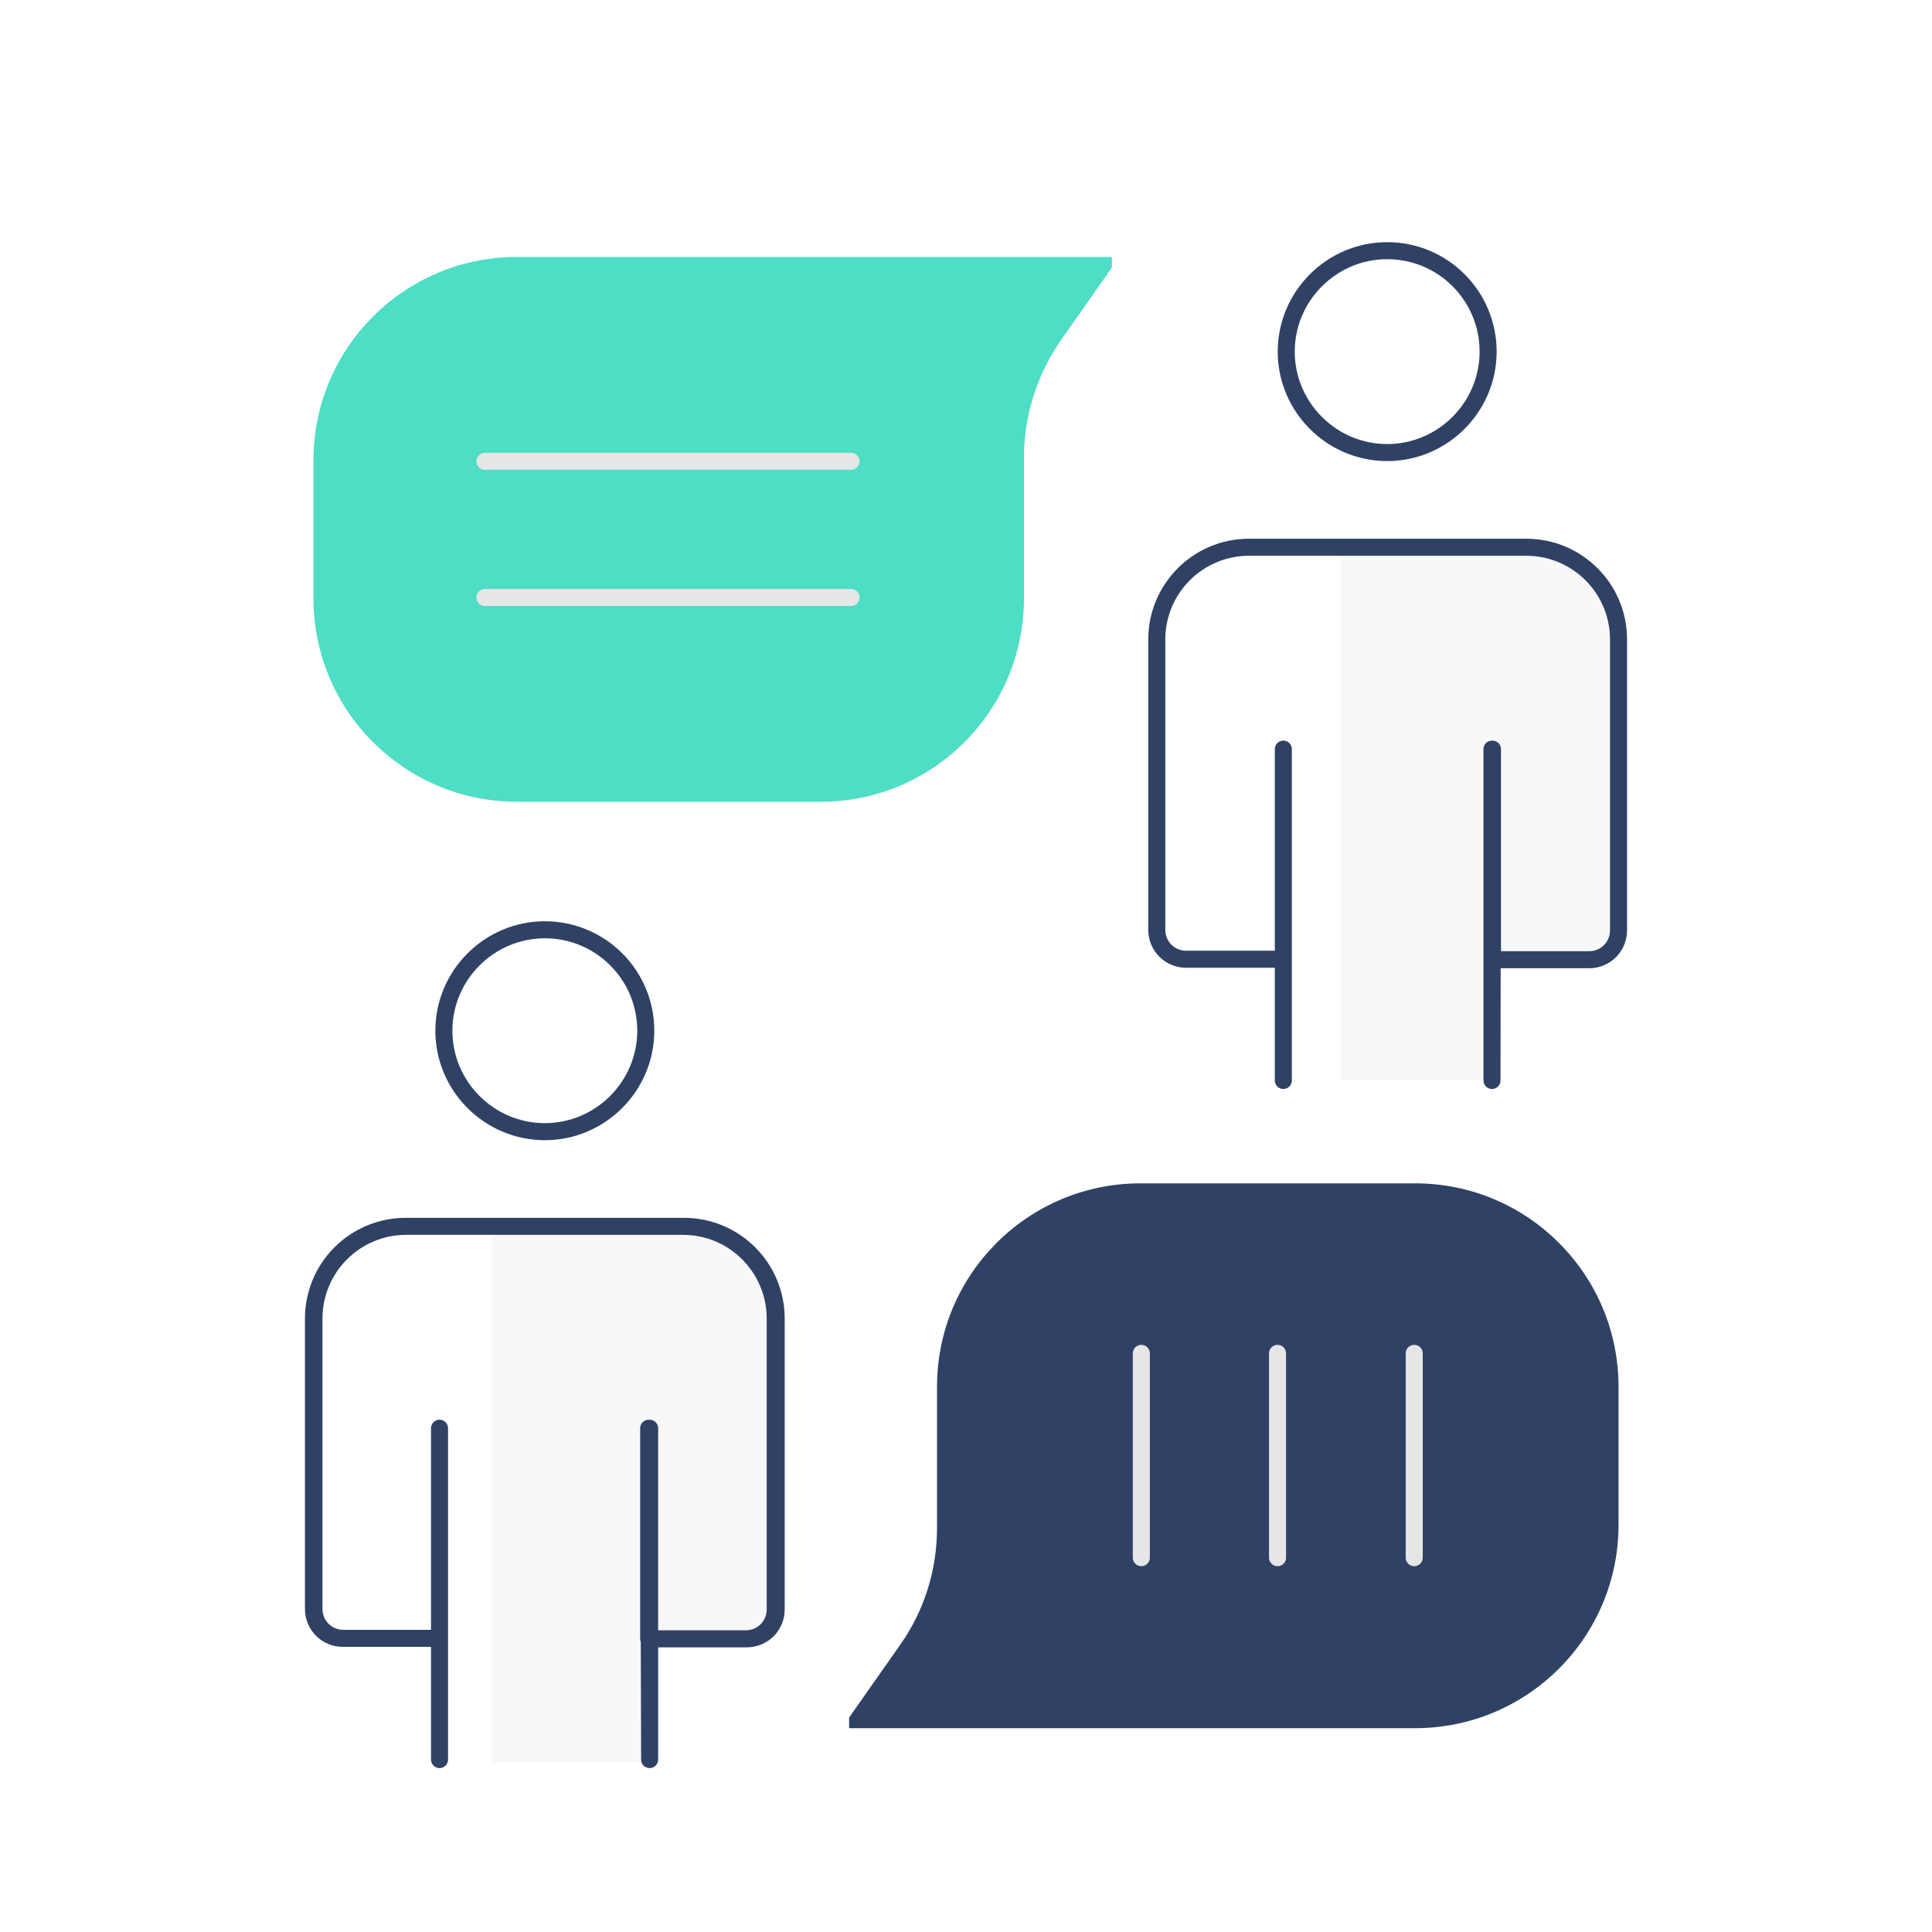 <?xml version="1.0" encoding="utf-8"?>
<!-- Generator: Adobe Illustrator 28.0.0, SVG Export Plug-In . SVG Version: 6.00 Build 0)  -->
<svg version="1.1" id="Layer_1" xmlns="http://www.w3.org/2000/svg" xmlns:xlink="http://www.w3.org/1999/xlink" x="0px" y="0px"
	 viewBox="0 0 400 400" style="enable-background:new 0 0 400 400;" xml:space="preserve">
<style type="text/css">
	.st0{opacity:0.3;fill:#E6E6E6;}
	.st1{fill:#4EDDC5;}
	.st2{fill:none;stroke:#E6E6E6;stroke-width:3.527;stroke-linecap:round;stroke-linejoin:round;stroke-miterlimit:10;}
	.st3{fill:#2F4265;}
	.st4{fill:none;stroke:#2F4265;stroke-width:3.527;stroke-linecap:round;stroke-linejoin:round;stroke-miterlimit:10;}
</style>
<path class="st0" d="M281.9,113.4l-4.3-0.1v110.4h32.1v-24.9h19.7c3.1,0,5.6-2.5,5.6-5.6v-68.6c0-6.4-10-11.6-22.1-11.5L281.9,113.4
	z"/>
<path class="st0" d="M106.1,254.6l-4.3-0.1v110.4h32.1V340h19.7c3.1,0,5.6-2.5,5.6-5.6v-68.6c0-6.4-10-11.6-22.1-11.5L106.1,254.6z"
	/>
<g>
	<path class="st1" d="M64.9,95.3v28.6c0,13.8,6.7,26.6,18,34.5l0,0c7.1,5,15.5,7.6,24.2,7.6h62.8c23.3,0,42.1-18.9,42.1-42.1V94.7
		c0-8.6,2.7-17.1,7.6-24.2l10.6-15.1v-2.2H107C83.8,53.2,64.9,72,64.9,95.3z"/>
	<path class="st2" d="M176.2,95.5h-75.8H176.2z"/>
	<path class="st2" d="M176.2,123.7h-75.8H176.2z"/>
	<g>
		<path class="st3" d="M175.8,357.8v-2.2l10.6-15.1c5-7.1,7.6-15.5,7.6-24.2v-29.2c0-23.3,18.9-42.1,42.1-42.1H293
			c23.3,0,42.1,18.9,42.1,42.1v28.6c0,23.3-18.9,42.1-42.1,42.1H175.8z"/>
		<path class="st2" d="M236.3,280.2v42.3V280.2z"/>
		<path class="st2" d="M264.5,280.2v42.3V280.2z"/>
		<path class="st2" d="M292.8,280.2v42.3V280.2z"/>
	</g>
	<g>
		<path class="st4" d="M308.1,72.8c0,11.5-9.4,20.9-20.9,20.9c-11.5,0-20.9-9.4-20.9-20.9c0-11.5,9.4-20.9,20.9-20.9
			C298.8,51.9,308.1,61.3,308.1,72.8z"/>
		<path class="st4" d="M308.9,223.7l0-68.6l0,43.6H329c3.4,0,6.1-2.7,6.1-6.1v-60.2c0-10.6-8.6-19.1-19.1-19.1h-57.4
			c-10.6,0-19.1,8.6-19.1,19.1v60.1c0,3.4,2.7,6.1,6.1,6.1h20.1l0-43.5l0,68.6l0-68.6l0,43.5h-20.1c-3.4,0-6.1-2.7-6.1-6.1v-60.1
			c0-10.6,8.6-19.1,19.1-19.1h57.4c10.6,0,19.1,8.6,19.1,19.1v60.2c0,3.4-2.7,6.1-6.1,6.1H309l0-43.6L308.9,223.7z"/>
	</g>
	<g>
		<path class="st4" d="M133.7,213.4c0,11.5-9.4,20.9-20.9,20.9c-11.5,0-20.9-9.4-20.9-20.9c0-11.5,9.4-20.9,20.9-20.9
			C124.3,192.5,133.7,201.8,133.7,213.4z"/>
		<path class="st4" d="M134.5,364.3l0-68.6l0,43.6h20.1c3.4,0,6.1-2.7,6.1-6.1V273c0-10.6-8.6-19.1-19.1-19.1H84.1
			c-10.6,0-19.1,8.6-19.1,19.1v60.1c0,3.4,2.7,6.1,6.1,6.1H91l0-43.5l0,68.6l0-68.6l0,43.5H71c-3.4,0-6.1-2.7-6.1-6.1V273
			c0-10.6,8.6-19.1,19.1-19.1h57.4c10.6,0,19.1,8.6,19.1,19.1v60.2c0,3.4-2.7,6.1-6.1,6.1h-20.1l0-43.6L134.5,364.3z"/>
	</g>
</g>
</svg>
